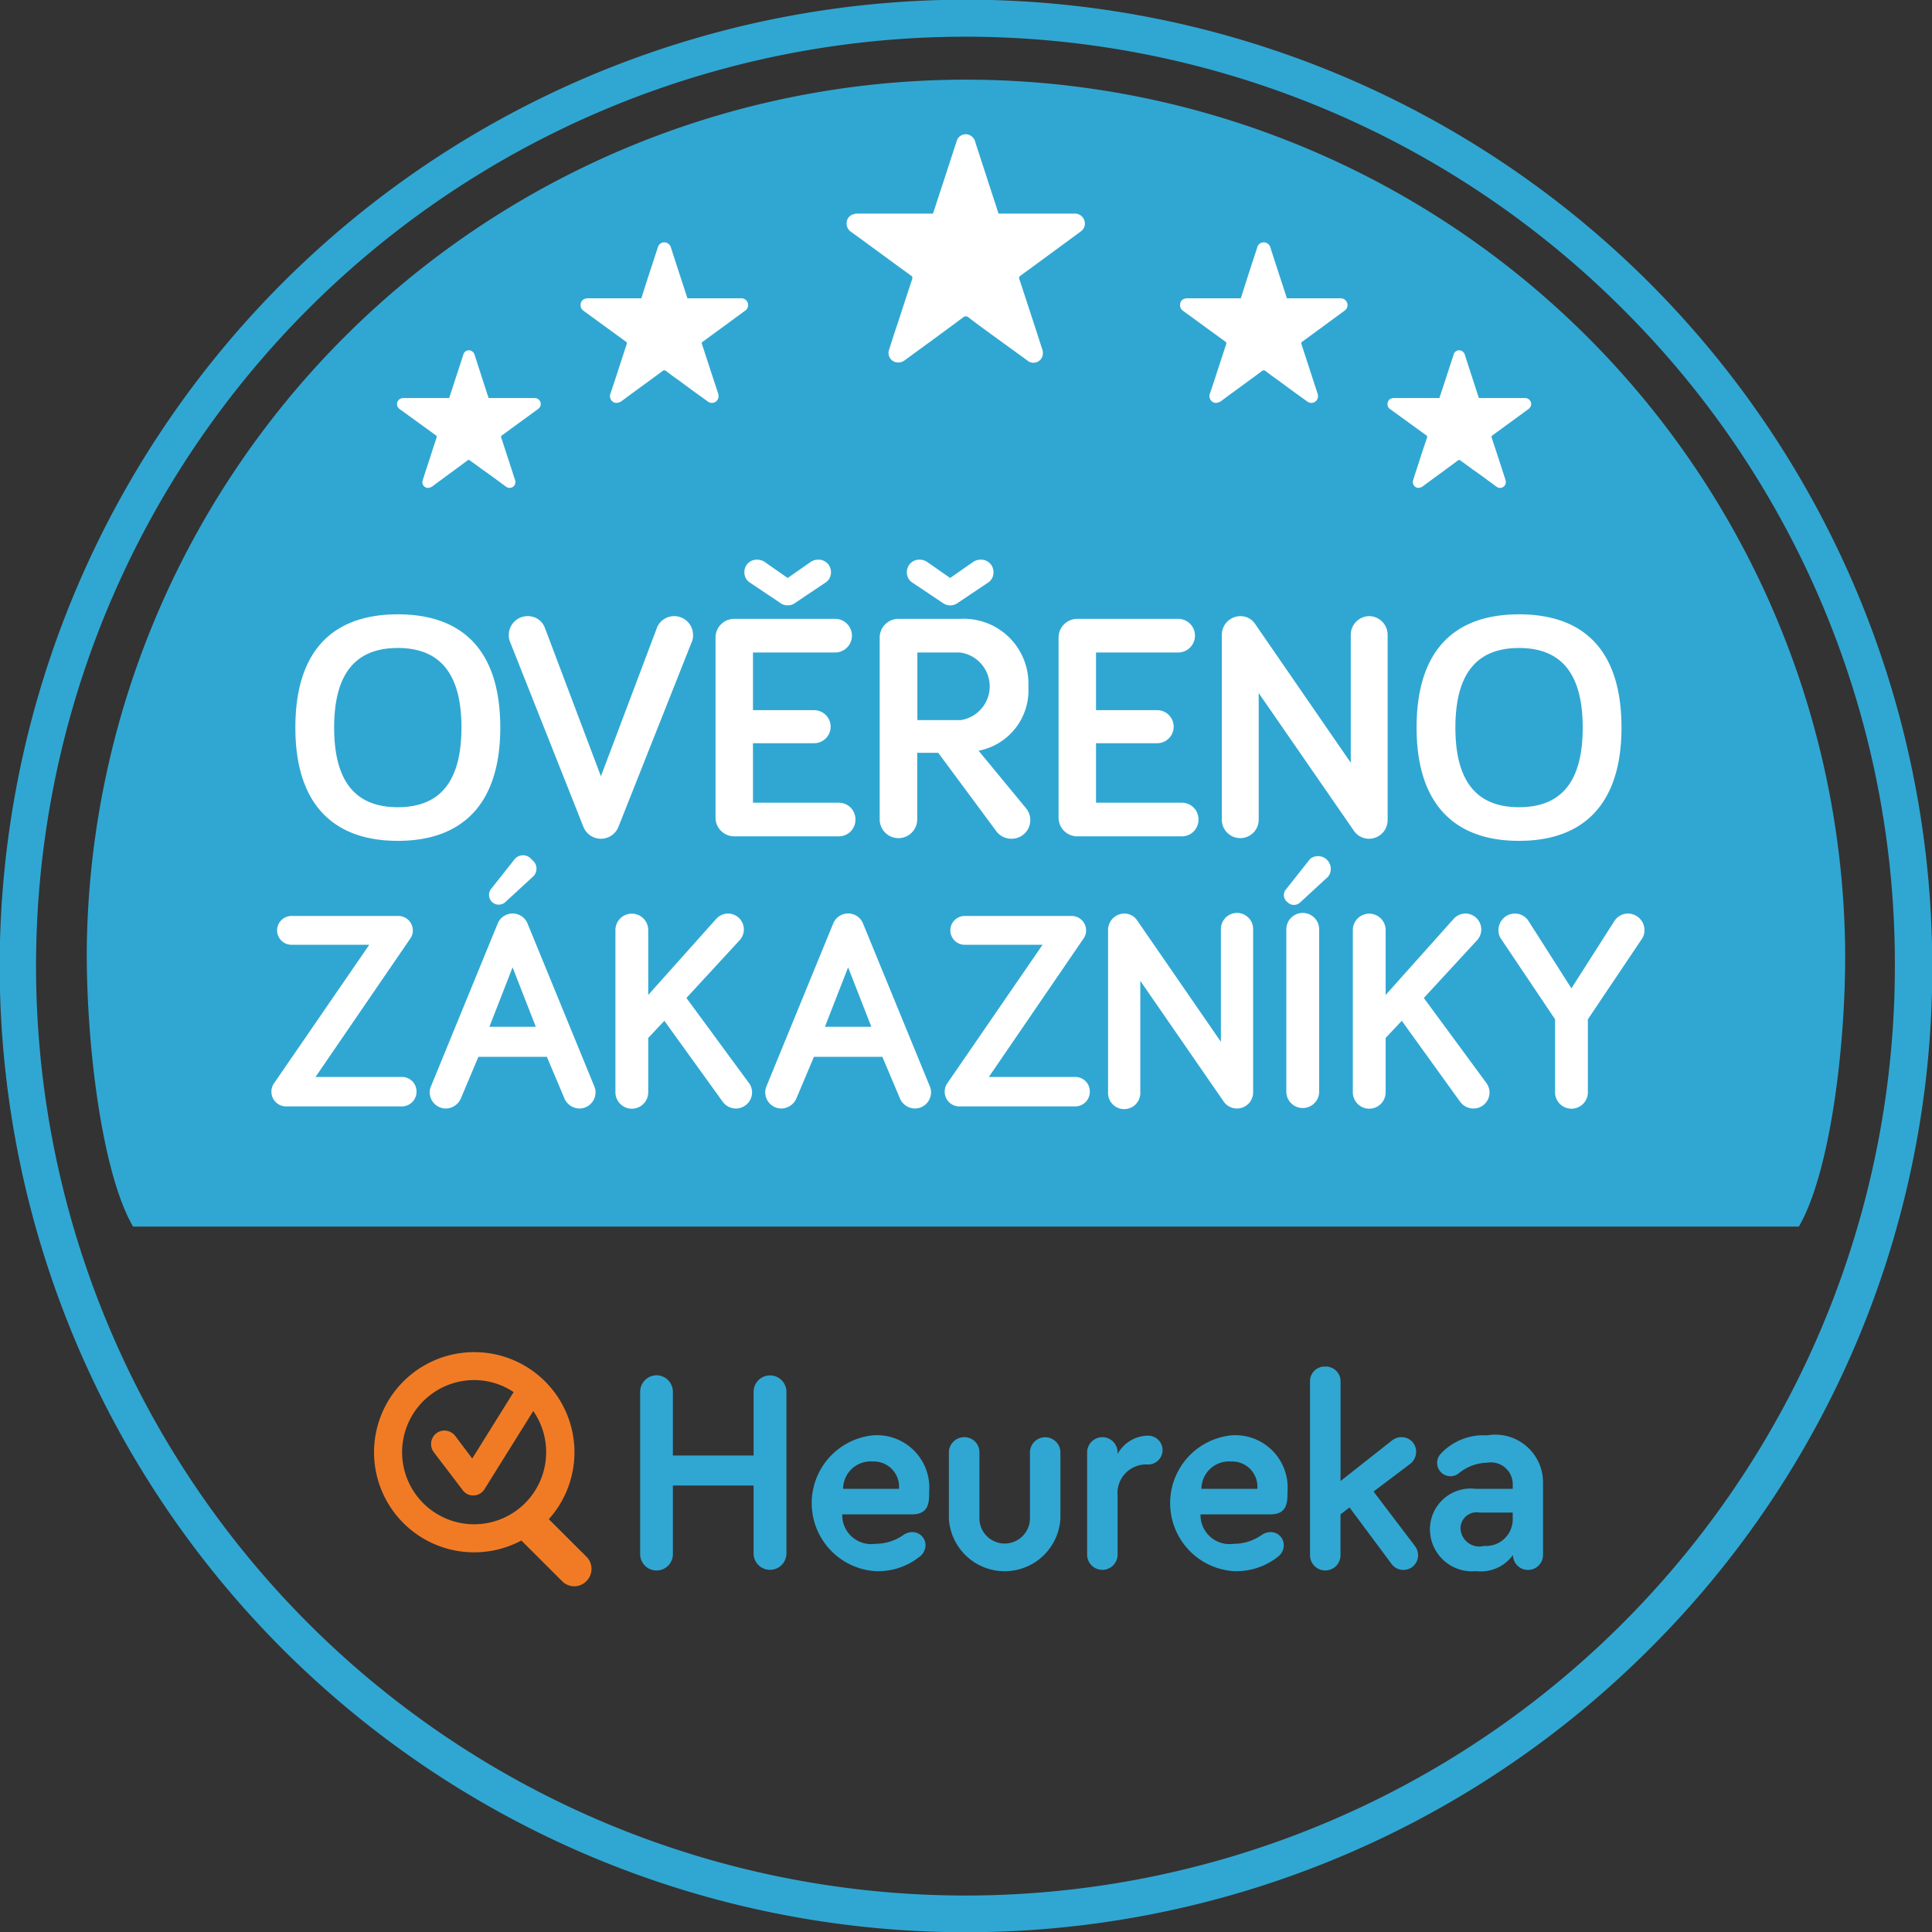 <svg id="heureka" xmlns="http://www.w3.org/2000/svg" width="64.312" height="64.32" viewBox="0 0 64.312 64.32">
  <rect x="0" y="0" width="64.312" height="64.32" fill="#333333" stroke="none"/>
  <defs>
    <style>
      .cls-1 {
        fill: #30a7d2;
      }

      .cls-1, .cls-2, .cls-3 {
        fill-rule: evenodd;
      }

      .cls-2 {
        fill: #f17b24;
      }

      .cls-3 {
        fill: #fff;
      }
    </style>
  </defs>
  <path id="Shape_412_copy_4" data-name="Shape 412 copy 4" class="cls-1" d="M349.742,5562.74a32.165,32.165,0,1,1,9.422-22.74A31.929,31.929,0,0,1,349.742,5562.74Zm-0.877-44.61A30.938,30.938,0,1,0,357.92,5540,30.724,30.724,0,0,0,348.865,5518.13Zm5.858,30.54H299.274c-1-1.71-1.543-5.83-1.543-9.12a29.268,29.268,0,0,1,58.535.09C356.266,5542.93,355.723,5546.96,354.723,5548.67Z" transform="translate(-294.844 -5507.84)"/>
  <path id="Shape_412_copy" data-name="Shape 412 copy" class="cls-2" d="M310.627,5552.85a3.333,3.333,0,0,1,2.486,5.56h0l1.253,1.25a0.572,0.572,0,0,1,0,.81c0,0.01,0,.01-0.009.01a0.564,0.564,0,0,1-.805-0.01l-1.353-1.35A3.332,3.332,0,1,1,310.627,5552.85Zm0,5.73a2.4,2.4,0,0,0,1.968-3.77l-1.622,2.6a0.437,0.437,0,0,1-.359.21H310.6a0.429,0.429,0,0,1-.357-0.18l-0.959-1.26a0.452,0.452,0,0,1,.087-0.63,0.44,0.44,0,0,1,.271-0.09,0.454,0.454,0,0,1,.356.18l0.566,0.75,1.378-2.21a2.357,2.357,0,0,0-1.311-.4A2.4,2.4,0,0,0,310.627,5558.58Z" transform="translate(-294.844 -5507.84)"/>
  <path id="Shape_412_copy_3" data-name="Shape 412 copy 3" class="cls-1" d="M316.7,5553.62a0.55,0.55,0,0,1,.543.55v2.12h2.687v-2.12a0.546,0.546,0,1,1,1.092,0v5.38a0.546,0.546,0,1,1-1.092,0v-2.26h-2.687v2.26a0.545,0.545,0,1,1-1.089,0v-5.38A0.55,0.55,0,0,1,316.7,5553.62Zm7.194,2a1.744,1.744,0,0,1,1.88,1.87c0,0.35,0,.76-0.574.76H322.88a0.963,0.963,0,0,0,1.1.98,1.612,1.612,0,0,0,.93-0.29,0.545,0.545,0,0,1,.3-0.1,0.438,0.438,0,0,1,.443.44,0.488,0.488,0,0,1-.162.35,2.221,2.221,0,0,1-1.512.51A2.269,2.269,0,0,1,323.893,5555.62Zm0.875,1.78a0.84,0.84,0,0,0-.875-0.91,0.916,0.916,0,0,0-.985.91h1.86Zm2.17-1.72a0.5,0.5,0,0,1,.508.5v2.2a0.841,0.841,0,0,0,1.682,0v-2.19a0.507,0.507,0,1,1,1.014,0v2.19a1.859,1.859,0,0,1-3.713,0v-2.19A0.511,0.511,0,0,1,326.938,5555.68Zm4.6,0a0.508,0.508,0,0,1,.507.51v0.05a1.171,1.171,0,0,1,1.017-.61,0.48,0.48,0,0,1,0,.96,0.954,0.954,0,0,0-1.017,1.04v1.96a0.507,0.507,0,1,1-1.014,0v-3.4A0.509,0.509,0,0,1,331.541,5555.68Zm4.285-.06a1.743,1.743,0,0,1,1.878,1.87c0,0.35,0,.76-0.571.76h-2.324a0.965,0.965,0,0,0,1.1.98,1.612,1.612,0,0,0,.93-0.29,0.544,0.544,0,0,1,.3-0.1,0.434,0.434,0,0,1,.441.44,0.481,0.481,0,0,1-.158.35,2.223,2.223,0,0,1-1.512.51A2.269,2.269,0,0,1,335.826,5555.62Zm0.874,1.78a0.84,0.84,0,0,0-.874-0.91,0.918,0.918,0,0,0-.987.91H336.7Zm2.265-4.07a0.49,0.49,0,0,1,.505.49v3.32l1.7-1.34a0.509,0.509,0,0,1,.327-0.12,0.481,0.481,0,0,1,.489.49,0.512,0.512,0,0,1-.186.39l-1.232.93,1.383,1.82a0.51,0.51,0,0,1,.1.3,0.489,0.489,0,0,1-.883.29l-1.4-1.88-0.3.23v1.36a0.507,0.507,0,0,1-1.014,0v-5.79A0.487,0.487,0,0,1,338.965,5553.33Zm5.005,4.07H345.2v-0.17a0.729,0.729,0,0,0-.855-0.7,1.538,1.538,0,0,0-.937.35,0.431,0.431,0,0,1-.284.1,0.443,0.443,0,0,1-.441-0.44v-0.01a0.432,0.432,0,0,1,.124-0.3,1.936,1.936,0,0,1,1.538-.61,1.589,1.589,0,0,1,1.863,1.57v2.41a0.5,0.5,0,1,1-1,0,1.318,1.318,0,0,1-1.232.54,1.4,1.4,0,0,1-1.532-1.42A1.358,1.358,0,0,1,343.97,5557.4Zm0.275,1.9a0.887,0.887,0,0,0,.956-0.85v-0.26h-1.1a0.537,0.537,0,0,0-.638.53A0.627,0.627,0,0,0,344.245,5559.3Z" transform="translate(-294.844 -5507.84)"/>
  <path id="Shape_412_copy_2" data-name="Shape 412 copy 2" class="cls-3" d="M339.877,5544.2a0.546,0.546,0,0,0,1.092,0v-1.81l0.537-.57,1.939,2.69a0.548,0.548,0,0,0,.444.23,0.533,0.533,0,0,0,.433-0.85l-2.082-2.83,1.771-1.92a0.53,0.53,0,0,0-.386-0.89,0.54,0.54,0,0,0-.395.18l-2.261,2.53v-2.16a0.546,0.546,0,1,0-1.092,0v5.4Zm-2.214,0a0.547,0.547,0,0,0,1.093,0v-5.4a0.547,0.547,0,1,0-1.093,0v5.4Zm0.038-6.33a0.3,0.3,0,0,0,.433,0l0.922-.85a0.424,0.424,0,0,0-.6-0.59l-0.8,1.01A0.293,0.293,0,0,0,337.7,5537.87Zm-5.972,6.33a0.537,0.537,0,1,0,1.073,0v-3.71l2.777,4.02a0.538,0.538,0,0,0,.979-0.31v-5.41a0.537,0.537,0,1,0-1.073,0v3.73l-2.786-4.04a0.513,0.513,0,0,0-.434-0.23,0.547,0.547,0,0,0-.536.54v5.41Zm-4.948.47h3.851a0.489,0.489,0,0,0,.49-0.49,0.483,0.483,0,0,0-.49-0.49H327.76l3.154-4.61a0.453,0.453,0,0,0,.084-0.27,0.483,0.483,0,0,0-.48-0.48h-3.559a0.48,0.48,0,0,0,0,.96h2.589l-3.163,4.6a0.477,0.477,0,0,0-.094.29A0.488,0.488,0,0,0,326.781,5544.67Zm1.251-9.13a0.625,0.625,0,0,0,.485.22,0.621,0.621,0,0,0,.494-1l-1.592-1.93a2.047,2.047,0,0,0,1.657-2.14,2.155,2.155,0,0,0-2.269-2.25h-2.055a0.624,0.624,0,0,0-.625.62v6.08a0.625,0.625,0,0,0,1.249,0v-2.24h0.7Zm-0.117-8.65a0.412,0.412,0,0,0-.419-0.42,0.452,0.452,0,0,0-.25.07l-0.774.54-0.774-.54a0.444,0.444,0,0,0-.247-0.07,0.412,0.412,0,0,0-.419.42,0.4,0.4,0,0,0,.193.35l1,0.67a0.423,0.423,0,0,0,.5,0l1-.67A0.4,0.4,0,0,0,327.915,5526.89Zm-7.06,17.85a0.557,0.557,0,0,0,.509-0.36l0.574-1.36h2.278l0.575,1.36a0.553,0.553,0,0,0,.509.36,0.54,0.54,0,0,0,.536-0.54,0.492,0.492,0,0,0-.037-0.19l-2.223-5.42a0.536,0.536,0,0,0-1,0l-2.222,5.42a0.492,0.492,0,0,0-.037.19A0.54,0.54,0,0,0,320.855,5544.74Zm-5.525-.54a0.546,0.546,0,0,0,1.092,0v-1.81l0.537-.57,1.939,2.69a0.548,0.548,0,0,0,.444.23,0.542,0.542,0,0,0,.537-0.54,0.531,0.531,0,0,0-.105-0.31l-2.081-2.83,1.77-1.92a0.529,0.529,0,0,0-.386-0.89,0.538,0.538,0,0,0-.394.18l-2.261,2.53v-2.16a0.546,0.546,0,1,0-1.092,0v5.4Zm-5.643.54a0.554,0.554,0,0,0,.508-0.36l0.574-1.36h2.279l0.575,1.36a0.552,0.552,0,0,0,.508.36,0.54,0.54,0,0,0,.537-0.54,0.494,0.494,0,0,0-.038-0.19l-2.222-5.42a0.537,0.537,0,0,0-1,0l-2.221,5.42a0.478,0.478,0,0,0-.039.19A0.541,0.541,0,0,0,309.687,5544.74Zm2.861-8.28a0.363,0.363,0,0,0-.564-0.03l-0.8,1.01a0.324,0.324,0,0,0,.48.43l0.923-.85A0.361,0.361,0,0,0,312.548,5536.46Zm-8.481,2.35a0.483,0.483,0,0,0,.48.48h2.589l-3.163,4.6a0.477,0.477,0,0,0-.094.29,0.488,0.488,0,0,0,.49.49h3.851a0.489,0.489,0,0,0,.489-0.49,0.482,0.482,0,0,0-.489-0.49h-2.873l3.156-4.61a0.458,0.458,0,0,0,.083-0.27,0.483,0.483,0,0,0-.48-0.48h-3.559A0.483,0.483,0,0,0,304.067,5538.81Zm0.609-6.75c0,2.52,1.237,3.77,3.41,3.77s3.411-1.25,3.411-3.77c0-2.55-1.237-3.77-3.411-3.77S304.676,5529.51,304.676,5532.06Zm7.97-10.97h-1.535c-0.017-.05-0.034-0.1-0.049-0.14l-0.417-1.29a0.219,0.219,0,0,0-.111-0.14,0.188,0.188,0,0,0-.265.12c-0.1.31-.2,0.61-0.3,0.92-0.059.18-.115,0.35-0.173,0.53h-1.507a0.248,0.248,0,0,0-.085.01,0.2,0.2,0,0,0-.052.36l1.2,0.87a0.06,0.06,0,0,1,.024.08c-0.1.3-.193,0.59-0.29,0.89-0.057.17-.113,0.34-0.168,0.52a0.193,0.193,0,0,0,.139.26,0.28,0.28,0,0,0,.18-0.05c0.388-.29.778-0.57,1.165-0.86a0.067,0.067,0,0,1,.1.01c0.131,0.09.266,0.19,0.4,0.29,0.263,0.18.524,0.38,0.787,0.57a0.192,0.192,0,0,0,.311-0.14,0.28,0.28,0,0,0-.02-0.11q-0.224-.69-0.45-1.38a0.059,0.059,0,0,1,.026-0.08l1.193-.87a0.3,0.3,0,0,0,.079-0.09A0.2,0.2,0,0,0,312.646,5521.09Zm-0.241,7.26a0.625,0.625,0,0,0-.624.63,0.525,0.525,0,0,0,.043.23l2.443,6.16a0.627,0.627,0,0,0,1.161,0l2.443-6.16a0.511,0.511,0,0,0,.043-0.23,0.626,0.626,0,0,0-.625-0.63,0.615,0.615,0,0,0-.57.37l-1.872,4.96-1.872-4.96A0.6,0.6,0,0,0,312.4,5528.35Zm7.112-10.58h-1.791c-0.02-.07-0.039-0.12-0.057-0.18-0.163-.5-0.325-0.99-0.488-1.5a0.228,0.228,0,0,0-.128-0.16,0.218,0.218,0,0,0-.309.14c-0.119.36-.233,0.71-0.351,1.07q-0.1.315-.2,0.63h-1.757a0.337,0.337,0,0,0-.1.01,0.2,0.2,0,0,0-.161.17,0.228,0.228,0,0,0,.1.24l1.4,1.02a0.064,0.064,0,0,1,.028.09c-0.113.35-.226,0.69-0.338,1.04-0.065.2-.133,0.4-0.2,0.6a0.229,0.229,0,0,0,.165.31,0.309,0.309,0,0,0,.209-0.06c0.454-.34.907-0.66,1.36-1a0.089,0.089,0,0,1,.118,0c0.152,0.12.308,0.23,0.463,0.34,0.306,0.23.612,0.45,0.919,0.67a0.222,0.222,0,0,0,.364-0.16,0.394,0.394,0,0,0-.022-0.13c-0.177-.53-0.351-1.07-0.528-1.61a0.064,0.064,0,0,1,.03-0.09q0.7-.51,1.393-1.02a0.214,0.214,0,0,0,.09-0.1A0.224,0.224,0,0,0,319.517,5517.77Zm2.569,8.7a0.45,0.45,0,0,0-.248.07l-0.774.54-0.774-.54a0.447,0.447,0,0,0-.248-0.07,0.411,0.411,0,0,0-.419.42,0.4,0.4,0,0,0,.194.35l1,0.67a0.383,0.383,0,0,0,.247.08,0.389,0.389,0,0,0,.248-0.08l1-.67a0.4,0.4,0,0,0,.193-0.35A0.412,0.412,0,0,0,322.086,5526.47Zm-2.8,1.97a0.624,0.624,0,0,0-.624.62v6a0.624,0.624,0,0,0,.624.62h3.482a0.553,0.553,0,0,0,.552-0.56v-0.01a0.554,0.554,0,0,0-.56-0.55h-2.851v-1.98h2.035a0.55,0.55,0,0,0,0-1.1h-2.035v-1.92h2.734a0.56,0.56,0,0,0,0-1.12h-3.357Zm11.345-13.49h-2.546c-0.029-.08-0.053-0.16-0.079-0.24-0.234-.71-0.462-1.42-0.694-2.13a0.344,0.344,0,0,0-.185-0.24,0.312,0.312,0,0,0-.438.2c-0.168.51-.33,1.02-0.5,1.53-0.094.29-.19,0.59-0.288,0.88h-2.5a0.333,0.333,0,0,0-.139.02,0.3,0.3,0,0,0-.231.25,0.332,0.332,0,0,0,.146.34c0.663,0.48,1.323.97,1.987,1.45a0.1,0.1,0,0,1,.042.13c-0.164.49-.322,0.98-0.482,1.47-0.1.29-.19,0.57-0.28,0.86a0.317,0.317,0,0,0,.233.43,0.358,0.358,0,0,0,.3-0.08c0.645-.47,1.291-0.94,1.934-1.42a0.13,0.13,0,0,1,.166,0c0.217,0.17.439,0.33,0.658,0.49,0.436,0.32.87,0.63,1.307,0.95a0.313,0.313,0,0,0,.516-0.22,0.417,0.417,0,0,0-.032-0.19c-0.248-.77-0.494-1.52-0.747-2.29a0.094,0.094,0,0,1,.044-0.13c0.661-.48,1.321-0.97,1.977-1.45a0.4,0.4,0,0,0,.132-0.15A0.332,0.332,0,0,0,330.634,5514.95Zm0.074,13.49a0.624,0.624,0,0,0-.624.62v6a0.624,0.624,0,0,0,.624.62h3.482a0.553,0.553,0,0,0,.552-0.56v-0.01a0.554,0.554,0,0,0-.56-0.55h-2.851v-1.98h2.035a0.55,0.55,0,0,0,0-1.1h-2.035v-1.92h2.734a0.56,0.56,0,0,0,0-1.12h-3.357Zm8.766-10.67h-1.791c-0.02-.07-0.038-0.12-0.056-0.18-0.163-.5-0.325-0.99-0.488-1.5a0.232,0.232,0,0,0-.129-0.16,0.221,0.221,0,0,0-.311.14l-0.348,1.07q-0.1.315-.2,0.63h-1.758a0.33,0.33,0,0,0-.1.01,0.2,0.2,0,0,0-.16.17,0.229,0.229,0,0,0,.1.24q0.7,0.51,1.4,1.02a0.067,0.067,0,0,1,.029.09c-0.113.35-.227,0.69-0.339,1.04-0.064.2-.132,0.4-0.2,0.6a0.23,0.23,0,0,0,.165.31,0.312,0.312,0,0,0,.209-0.06c0.453-.34.907-0.66,1.359-1a0.09,0.09,0,0,1,.119,0c0.151,0.12.308,0.23,0.462,0.34,0.307,0.23.61,0.45,0.92,0.67a0.221,0.221,0,0,0,.363-0.16,0.351,0.351,0,0,0-.024-0.13c-0.174-.53-0.348-1.07-0.525-1.61a0.065,0.065,0,0,1,.03-0.09q0.7-.51,1.392-1.02A0.226,0.226,0,0,0,339.474,5517.77Zm0.951,10.58a0.622,0.622,0,0,0-.614.62v4.26l-3.184-4.62a0.578,0.578,0,0,0-.494-0.26,0.622,0.622,0,0,0-.614.62v6.18a0.614,0.614,0,0,0,1.227,0v-4.24l3.173,4.59a0.611,0.611,0,0,0,.506.26,0.62,0.62,0,0,0,.613-0.61v-6.18A0.622,0.622,0,0,0,340.425,5528.35Zm5.187-7.26h-1.535l-0.047-.14q-0.21-.645-0.418-1.29a0.216,0.216,0,0,0-.111-0.14,0.188,0.188,0,0,0-.265.12c-0.1.31-.2,0.61-0.3,0.92-0.058.18-.116,0.35-0.175,0.53h-1.5a0.251,0.251,0,0,0-.086.01,0.189,0.189,0,0,0-.138.16,0.192,0.192,0,0,0,.086.2l1.2,0.87a0.061,0.061,0,0,1,.026.08c-0.1.3-.2,0.59-0.292,0.89-0.057.17-.113,0.34-0.169,0.52a0.2,0.2,0,0,0,.142.26,0.273,0.273,0,0,0,.177-0.05c0.391-.29.779-0.57,1.167-0.86a0.069,0.069,0,0,1,.1.01c0.13,0.09.264,0.19,0.4,0.29,0.263,0.18.525,0.38,0.787,0.57a0.192,0.192,0,0,0,.311-0.14,0.369,0.369,0,0,0-.018-0.11c-0.15-.46-0.3-0.92-0.451-1.38a0.061,0.061,0,0,1,.026-0.08q0.6-.435,1.192-0.87a0.247,0.247,0,0,0,.078-0.09A0.2,0.2,0,0,0,345.612,5521.09Zm-0.2,7.2c-2.172,0-3.41,1.22-3.41,3.77,0,2.52,1.238,3.77,3.41,3.77s3.411-1.25,3.411-3.77C348.821,5529.51,347.584,5528.29,345.41,5528.29Zm3.628,9.96a0.544,0.544,0,0,0-.461.26l-1.423,2.23-1.421-2.23a0.538,0.538,0,0,0-.461-0.26,0.551,0.551,0,0,0-.547.55,0.494,0.494,0,0,0,.085.29l1.8,2.68v2.43a0.546,0.546,0,0,0,1.092,0v-2.43l1.8-2.68a0.492,0.492,0,0,0,.083-0.29A0.551,0.551,0,0,0,349.038,5538.25Zm-3.628-3.54c-1.419,0-2.118-.87-2.118-2.65s0.7-2.65,2.118-2.65,2.12,0.87,2.12,2.65S346.831,5534.71,345.41,5534.71Zm-35.205-2.65c0,1.78-.7,2.65-2.119,2.65s-2.118-.87-2.118-2.65,0.7-2.65,2.118-2.65S310.205,5530.28,310.205,5532.06Zm2.476,9.96h-1.545l0.772-1.98Zm11.169,0h-1.545l0.772-1.98Zm1.526-12.46H326.8a1.137,1.137,0,0,1,.032,2.25h-1.451v-2.25Z" transform="translate(-294.844 -5507.84)"/>
</svg>

